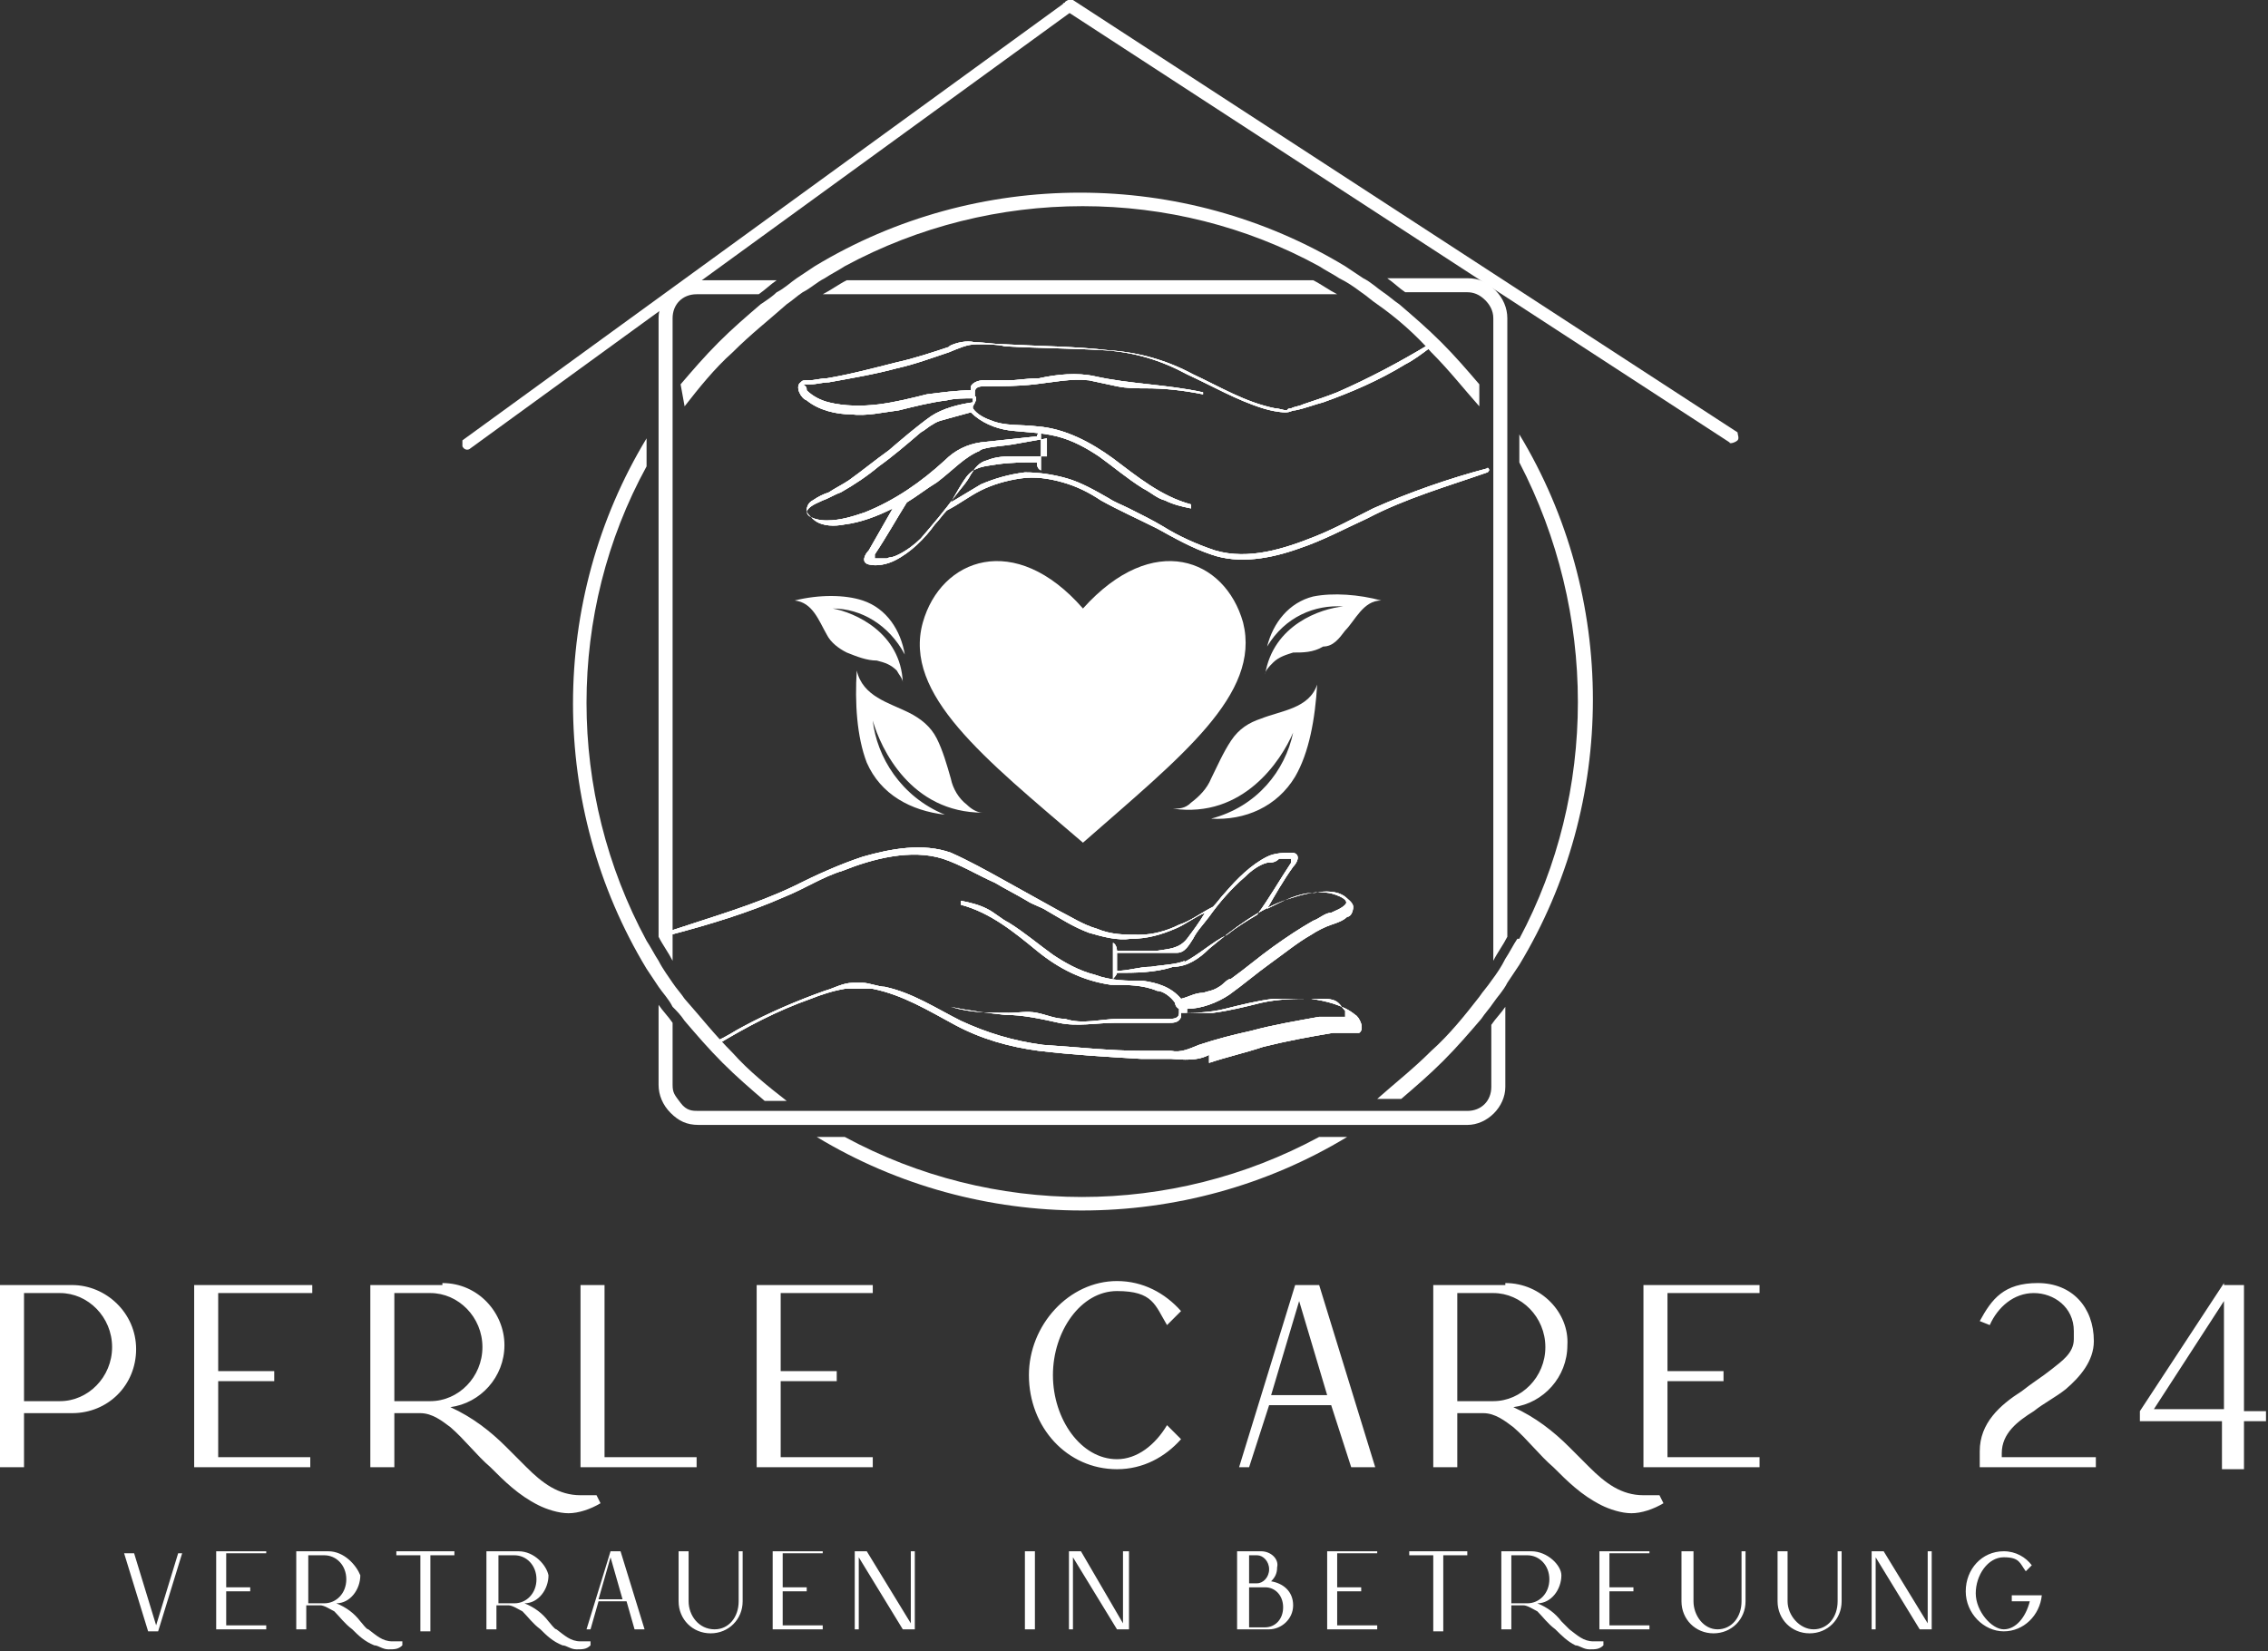 <?xml version="1.0" encoding="UTF-8"?>
<svg xmlns="http://www.w3.org/2000/svg" version="1.1" viewBox="0 0 113.3 82.5">
  <rect x="0" y="0" width="113.3" height="82.5" fill="#333333" stroke="none"/>
  <defs>
    <style>
      .cls-1 {
        fill: #fff;
      }
    </style>
  </defs>
  <!-- Generator: Adobe Illustrator 28.6.0, SVG Export Plug-In . SVG Version: 1.2.0 Build 709)  -->
  <g>
    <g id="Calque_1">
      <path class="cls-1" d="M73.3,14.6c.3,0,.6.1.9.4.2.2.4.5.4.9v32.1c.2-.4.5-.8.7-1.2V15.9c0-.5-.2-1-.6-1.4s-.8-.6-1.4-.6h-4c.3.2.6.5.9.7,0,0,3.1,0,3.1,0Z"/>
      <path class="cls-1" d="M42.3,14c-.4.2-.8.5-1.2.7h25.7c-.4-.2-.8-.5-1.2-.7h-23.3Z"/>
      <path class="cls-1" d="M75.2,54.3v-4c-.2.3-.5.6-.7.9v3.1c0,.7-.5,1.2-1.2,1.2h-38.4c-.3,0-.6,0-.9-.4s-.4-.5-.4-.9v-3.1c-.2-.3-.5-.6-.7-.9v4c0,.5.2,1,.6,1.4.4.4.8.6,1.4.6h38.4c1,0,1.9-.9,1.9-1.9Z"/>
      <path class="cls-1" d="M34.2,20.3c.7-.9,1.5-1.9,2.4-2.7.9-.9,1.8-1.6,2.7-2.4.3-.2.5-.4.8-.6.4-.2.7-.5,1.1-.7.3-.2.7-.4,1-.6,7.4-4,16.4-4,23.7,0,.3.2.7.4,1,.6.4.2.7.4,1.1.7.3.2.5.4.8.6,1,.7,1.9,1.5,2.7,2.4.9.9,1.6,1.8,2.4,2.7v-1.1c-.6-.7-1.2-1.4-1.9-2.1-.7-.7-1.4-1.3-2.1-1.9-.3-.2-.5-.4-.8-.6-.3-.2-.6-.5-1-.7-.3-.2-.6-.4-.9-.6-8.1-4.9-18.4-4.9-26.5,0-.3.2-.6.4-.9.6-.3.2-.6.5-1,.7-.2.2-.5.4-.8.6-.7.6-1.4,1.2-2.1,1.9-.7.7-1.3,1.4-1.9,2.1l.2,1.1Z"/>
      <path class="cls-1" d="M75.8,46.9c-.2.3-.4.7-.6,1-.2.4-.4.7-.7,1.1-.2.3-.4.5-.6.8-.7.9-1.5,1.9-2.4,2.7-.9.9-1.8,1.6-2.7,2.4h1.2c.7-.6,1.4-1.2,2.1-1.9s1.3-1.4,1.9-2.1c.2-.3.4-.5.6-.8s.5-.6.7-1c.2-.3.4-.6.6-.9,4.9-8.1,4.9-18.4,0-26.5v1.4c3.9,7.5,3.9,16.5,0,23.8Z"/>
      <path class="cls-1" d="M32.9,22.2v24.6c.2.4.5.8.7,1.2V15.9c0-.7.5-1.2,1.2-1.2h3.1c.3-.2.6-.5.9-.7h-4c-1.1,0-1.9.9-1.9,1.9v6.3Z"/>
      <path class="cls-1" d="M42.2,56.8h-1.4c8.1,4.9,18.4,4.9,26.5,0h-1.4c-7.4,4-16.3,4-23.7,0Z"/>
      <path class="cls-1" d="M34.2,51c.6.7,1.2,1.4,1.9,2.1.7.7,1.4,1.3,2.1,1.9h1.1c-.9-.7-1.9-1.5-2.7-2.4-.9-.9-1.6-1.8-2.4-2.7-.2-.3-.4-.5-.6-.8-.2-.3-.5-.7-.7-1.1-.2-.3-.4-.7-.6-1-4-7.4-4-16.4,0-23.7v-1.4c-4.9,8.1-4.9,18.4,0,26.5.2.3.4.6.6.9.2.3.5.6.7,1,.2.2.4.4.6.7Z"/>
      <path class="cls-1" d="M59.2,48c-.5.2-1.1.2-1.7.3-.6,0-1.1.2-1.7.2,0-.2,0-.3,0-.5v-.4h1.6c.5,0,.9,0,1.4,0,.4,0,.6-.4.8-.7.2-.4.5-.7.8-1.1.5-.7,1.1-1.4,1.8-2,.3-.3.7-.6,1.1-.7.2,0,.4,0,.6-.2h.6v.2c-.6.9-1.1,1.8-1.7,2.6-.5.3-1,.6-1.5,1-.8.4-1.4,1-2.2,1.4ZM60.4,53.1c.9-.3,1.8-.5,2.7-.8,1.2-.3,2.3-.5,3.5-.7.3,0,.6,0,.9,0s.3,0,.4,0c.3-.2,0-.8-.2-.9-.6-.5-1.5-.7-2.2-.8-.8,0-1.6,0-2.5.2-.8.2-1.6.4-2.4.5-.4,0-.9,0-1.3,0,0,0,0,0,0-.2.7,0,1.5-.3,2.1-.7.7-.5,1.4-1.1,2.1-1.6.7-.5,1.3-1,2-1.4.3-.2.7-.4,1-.5s.6-.2.8-.4c.2,0,.3-.3.3-.5s-.3-.4-.4-.5c-.4-.3-1-.3-1.5-.2-.8,0-1.6.4-2.4.8.4-.7.8-1.4,1.3-2.1.2-.2.4-.6,0-.7-.4,0-.9,0-1.3.2-.8.4-1.5,1.1-2.1,1.8-.2.2-.4.5-.6.7-.6.3-1.1.7-1.7.9-.6.3-1.3.5-2,.5s-1.4,0-2.1-.3c-.7-.2-1.3-.6-1.9-.9-.9-.5-1.8-1-2.7-1.5s-1.8-1-2.7-1.4c-1.4-.5-3-.2-4.4.2-1.2.4-2.3.9-3.5,1.5-1.9.9-4,1.5-6.1,2.2-.2,0,0,.3,0,.2,1.9-.5,3.9-1.1,5.7-1.9,1-.4,1.9-1,2.9-1.3,1.5-.6,3.4-1.1,5-.6.9.3,1.7.8,2.6,1.2.5.3,1.1.6,1.6.9.3.2.7.3,1,.5.7.4,1.3.8,2.1,1.1.7.2,1.4.4,2.1.3.8,0,1.5-.2,2.2-.5.5-.2,1-.6,1.5-.8h0c-.3.5-.6.9-.9,1.3-.4.5-.9.5-1.5.6-.7,0-1.3,0-2,0,0,0,0-.3-.2-.4,0,0,0,0,0,0,0,.3,0,.6,0,1s0,.3,0,.4c0,0,0,.2,0,.2,0,0,0,0,0,.2s0,0,0,0c0,0,.2-.2.2-.3.9,0,1.9,0,2.8-.3.7,0,1.3-.4,1.8-.9,1.2-1,2.5-2,4-2.5.6-.2,1.3-.4,1.9-.3.2,0,1.2.3.9.6-.2.2-.5.3-.7.4-.3,0-.6.3-.9.4-.7.4-1.3.8-2,1.3-.7.5-1.4,1.1-2.1,1.6-.2,0-.4.3-.6.4-.3.2-.5.2-.8.3-.4,0-.7.2-1.1.3-.5-.6-1.2-.8-1.9-.9-.8,0-1.6,0-2.4-.3-.8-.2-1.5-.6-2.1-1-.7-.5-1.4-1.1-2.2-1.6-.4-.2-.7-.5-1.1-.7-.4-.2-.8-.3-1.3-.4,0,0,0,.2,0,.2,1.5.4,2.7,1.4,3.8,2.3,1.1.9,2.3,1.5,3.7,1.7.8,0,1.6,0,2.3.3.3,0,.7.3.9.6,0,0,0,0,0,0,0,0,0,.2.2.3h0v.2c0,.3-.3.3-.5.3-.8,0-1.6,0-2.5,0s-1.8.3-2.7,0c-.5,0-.9-.2-1.4-.3s-.9,0-1.4,0c-1,0-1.9,0-2.9-.3,0,0,0,0,0,0,.9.2,1.8.3,2.7.4.9,0,1.8.2,2.7.4s1.9,0,2.8,0c.5,0,.9,0,1.4,0s.9,0,1.3,0c.2,0,.5,0,.6-.3v-.2c.7,0,1.4,0,2.2-.2s1.6-.4,2.4-.5c.8,0,1.7,0,2.5,0s.8.3,1.1.6c0,0,0,.2,0,.3h-.4c-.3,0-.6,0-.9,0-1.1.2-2.3.4-3.4.7-.9.2-1.7.4-2.6.7-.5.2-.9.4-1.4.3-.5,0-1,0-1.4,0-1.7,0-3.4-.2-5-.3-1.5-.2-2.8-.6-4.1-1.2-1.2-.6-2.4-1.4-3.8-1.7-.3,0-.8-.2-1.1-.2s-.3,0-.5,0c-.5,0-1,.3-1.4.4-1.4.5-2.8,1.1-4.1,1.8-.4.2-.8.5-1.3.7,0,0,0,.3,0,.2,1.5-.9,3-1.7,4.7-2.3.5-.2,1.1-.4,1.7-.5.2,0,.4,0,.6,0s.2,0,.2,0c.2,0,.4,0,.6,0,1.5.3,2.8,1.1,4.1,1.8s2.7,1.1,4.2,1.3c1.7.2,3.4.3,5.1.4.5,0,1,0,1.5,0,1.1.1,1.5,0,1.9-.2Z"/>
      <path class="cls-1" d="M54.1,42.1c4.9-4.3,8.9-7.4,8-11-.9-3.2-4.5-4.6-8-.7-3.4-3.9-7.1-2.5-8,.7-1,3.6,3.1,6.8,8,11Z"/>
      <path class="cls-1" d="M48.9,22.5c.5-.2,1.1-.2,1.7-.3.6-.1,1.1-.2,1.7-.3,0,.2,0,.3,0,.5v.4h-1.6c-.5,0-.9,0-1.4.2-.4.1-.6.4-.8.7-.2.4-.5.7-.8,1.1-.5.7-1.1,1.4-1.7,2.1-.3.3-.7.6-1.1.8s-.4.1-.6.2h-.6v-.2c.6-.9,1.1-1.8,1.6-2.6.5-.3,1-.7,1.5-1,.8-.6,1.4-1.3,2.2-1.6ZM47.5,17.3c-.9.3-1.8.6-2.7.8-1.2.3-2.3.6-3.5.8-.3,0-.6.1-.9.1s-.3,0-.4.1c-.3.2,0,.8.3.9.6.5,1.5.7,2.2.7.8.1,1.6-.1,2.4-.2.8-.2,1.6-.4,2.4-.5.4-.1.9-.1,1.3-.1,0,.1,0,.1,0,.2-.7.1-1.5.3-2.1.7-.7.5-1.4,1.1-2.1,1.7-.7.5-1.3,1-2,1.5-.3.2-.7.4-1,.6-.3.1-.5.2-.8.4-.2.1-.3.3-.3.5,0,.2.3.4.4.5.4.3,1,.3,1.5.2.8-.1,1.6-.4,2.4-.8-.4.7-.8,1.4-1.2,2.1-.2.2-.4.6,0,.7s.9,0,1.3-.2c.8-.4,1.5-1.1,2-1.8.2-.2.4-.5.6-.7.6-.3,1.1-.7,1.7-1,.6-.3,1.3-.5,2-.6s1.4,0,2.1.2c.7.2,1.3.5,1.9.9.9.5,1.8.9,2.8,1.4.9.5,1.8,1,2.7,1.3,1.4.5,3,.2,4.4-.3,1.2-.4,2.3-1,3.4-1.5,1.9-1,4-1.6,6-2.3.2-.1,0-.3,0-.2-1.9.5-3.9,1.2-5.7,2-1,.5-1.9,1-2.9,1.4-1.5.6-3.3,1.2-5,.7-.9-.3-1.8-.7-2.6-1.2-.5-.3-1.1-.6-1.7-.9-.4-.2-.7-.3-1-.5-.7-.4-1.4-.8-2.1-1-.7-.2-1.4-.3-2.1-.3-.8.1-1.5.3-2.2.6-.5.3-1,.6-1.5.9h0c.3-.5.5-.9.8-1.3.4-.5.9-.5,1.5-.6.7-.1,1.3-.1,2-.1,0,.1,0,.3.2.4,0,.1,0,0,0,0,0-.3,0-.6,0-1s0-.3,0-.5c0-.1,0-.2,0-.2,0-.1,0-.1,0-.2s0-.1,0-.1c0,0-.2.2-.2.3-.9.1-1.9.2-2.8.3-.7.1-1.3.4-1.8.9-1.2,1.1-2.5,2-4,2.6-.6.2-1.2.4-1.9.4s-1.2-.3-.9-.6c.2-.2.5-.3.7-.4.3-.1.6-.3.9-.4.7-.4,1.3-.8,1.9-1.3.7-.5,1.4-1.1,2.1-1.7.2-.1.4-.3.6-.4.3-.2.5-.2.8-.3.4-.1.7-.2,1.1-.3.5.5,1.2.8,1.9.9.8.1,1.6.1,2.4.3.8.2,1.5.6,2.1,1,.7.5,1.4,1.1,2.2,1.6.4.2.7.5,1.1.6.4.2.8.3,1.3.4,0,0,0-.2,0-.2-1.5-.4-2.7-1.4-3.9-2.3-1.1-.8-2.4-1.5-3.8-1.6-.8-.1-1.6,0-2.3-.3-.3-.1-.7-.3-.9-.6,0,0,0-.1,0-.1.2-.3.2-.5.1-.5h0v-.2c0-.3.3-.3.5-.3.8,0,1.6,0,2.5-.1s1.8-.3,2.7-.2c.5.1.9.2,1.4.3.5.1.9.1,1.4.1,1,0,1.9.1,2.9.3,0,0,0-.1,0-.1-.9-.2-1.8-.3-2.7-.4s-1.8-.2-2.7-.4c-.9-.2-1.9-.1-2.8.1-.6,0-1.1.1-1.5.1h-1.3c-.2,0-.5.1-.6.3v.2c-.7,0-1.4.1-2.2.2-.8.2-1.6.4-2.4.5-.8.1-1.7.1-2.5-.1-.4-.1-.8-.3-1.1-.6,0-.1,0-.2-.2-.3h.4c.3,0,.6-.1.9-.1,1.1-.2,2.3-.4,3.4-.7.9-.2,1.7-.5,2.6-.8.5-.2.9-.4,1.4-.4s1,0,1.4.1c1.7.1,3.4.1,5,.2,1.5.1,2.8.5,4.1,1.2,1.3.6,2.5,1.3,3.8,1.7.3.1.8.2,1.1.2s.3-.1.5-.1c.5-.1,1-.3,1.4-.4,1.4-.5,2.8-1.1,4.1-1.9.4-.2.8-.5,1.2-.8,0-.1,0-.3,0-.2-1.5.9-3,1.7-4.6,2.4-.5.2-1.1.4-1.7.6-.2.1-.4.1-.6.2,0,0-.2,0-.2.1-.2,0-.4-.1-.6-.1-1.5-.3-2.8-1.1-4.1-1.7-1.3-.7-2.7-1.1-4.2-1.2-1.7-.2-3.4-.2-5.2-.3-.5,0-1-.1-1.5-.1-.4-.1-.9,0-1.3.2Z"/>
      <path class="cls-1" d="M48.9,22.5c.5-.2,1.1-.2,1.7-.3.6-.1,1.1-.2,1.7-.3,0,.2,0,.3,0,.5v.4h-1.6c-.5,0-.9,0-1.4.2-.4.1-.6.4-.8.7-.2.4-.5.7-.8,1.1-.5.7-1.1,1.4-1.7,2.1-.3.3-.7.6-1.1.8s-.4.1-.6.2h-.6v-.2c.6-.9,1.1-1.8,1.6-2.6.5-.3,1-.7,1.5-1,.8-.6,1.4-1.3,2.2-1.6ZM47.5,17.3c-.9.3-1.8.6-2.7.8-1.2.3-2.3.6-3.5.8-.3,0-.6.1-.9.1s-.3,0-.4.1c-.3.2,0,.8.3.9.6.5,1.5.7,2.2.7.8.1,1.6-.1,2.4-.2.8-.2,1.6-.4,2.4-.5.4-.1.9-.1,1.3-.1,0,.1,0,.1,0,.2-.7.1-1.5.3-2.1.7-.7.5-1.4,1.1-2.1,1.7-.7.5-1.3,1-2,1.5-.3.2-.7.4-1,.6-.3.1-.5.2-.8.4-.2.1-.3.3-.3.5,0,.2.3.4.4.5.4.3,1,.3,1.5.2.8-.1,1.6-.4,2.4-.8-.4.7-.8,1.4-1.2,2.1-.2.2-.4.6,0,.7s.9,0,1.3-.2c.8-.4,1.5-1.1,2-1.8.2-.2.4-.5.6-.7.6-.3,1.1-.7,1.7-1,.6-.3,1.3-.5,2-.6s1.4,0,2.1.2c.7.2,1.3.5,1.9.9.9.5,1.8.9,2.8,1.4.9.5,1.8,1,2.7,1.3,1.4.5,3,.2,4.4-.3,1.2-.4,2.3-1,3.4-1.5,1.9-1,4-1.6,6-2.3.2-.1,0-.3,0-.2-1.9.5-3.9,1.2-5.7,2-1,.5-1.9,1-2.9,1.4-1.5.6-3.3,1.2-5,.7-.9-.3-1.8-.7-2.6-1.2-.5-.3-1.1-.6-1.7-.9-.4-.2-.7-.3-1-.5-.7-.4-1.4-.8-2.1-1-.7-.2-1.4-.3-2.1-.3-.8.1-1.5.3-2.2.6-.5.3-1,.6-1.5.9h0c.3-.5.5-.9.8-1.3.4-.5.9-.5,1.5-.6.7-.1,1.3-.1,2-.1,0,.1,0,.3.2.4,0,.1,0,0,0,0,0-.3,0-.6,0-1s0-.3,0-.5c0-.1,0-.2,0-.2,0-.1,0-.1,0-.2s0-.1,0-.1c0,0-.2.2-.2.3-.9.1-1.9.2-2.8.3-.7.1-1.3.4-1.8.9-1.2,1.1-2.5,2-4,2.6-.6.2-1.2.4-1.9.4s-1.2-.3-.9-.6c.2-.2.5-.3.7-.4.3-.1.6-.3.9-.4.7-.4,1.3-.8,1.9-1.3.7-.5,1.4-1.1,2.1-1.7.2-.1.4-.3.6-.4.3-.2.5-.2.8-.3.4-.1.7-.2,1.1-.3.5.5,1.2.8,1.9.9.8.1,1.6.1,2.4.3.8.2,1.5.6,2.1,1,.7.5,1.4,1.1,2.2,1.6.4.2.7.5,1.1.6.4.2.8.3,1.3.4,0,0,0-.2,0-.2-1.5-.4-2.7-1.4-3.9-2.3-1.1-.8-2.4-1.5-3.8-1.6-.8-.1-1.6,0-2.3-.3-.3-.1-.7-.3-.9-.6,0,0,0-.1,0-.1.2-.3.2-.5.1-.5h0v-.2c0-.3.3-.3.5-.3.8,0,1.6,0,2.5-.1s1.8-.3,2.7-.2c.5.1.9.2,1.4.3.5.1.9.1,1.4.1,1,0,1.9.1,2.9.3,0,0,0-.1,0-.1-.9-.2-1.8-.3-2.7-.4s-1.8-.2-2.7-.4c-.9-.2-1.9-.1-2.8.1-.6,0-1.1.1-1.5.1h-1.3c-.2,0-.5.1-.6.3v.2c-.7,0-1.4.1-2.2.2-.8.2-1.6.4-2.4.5-.8.1-1.7.1-2.5-.1-.4-.1-.8-.3-1.1-.6,0-.1,0-.2-.2-.3h.4c.3,0,.6-.1.9-.1,1.1-.2,2.3-.4,3.4-.7.9-.2,1.7-.5,2.6-.8.5-.2.9-.4,1.4-.4s1,0,1.4.1c1.7.1,3.4.1,5,.2,1.5.1,2.8.5,4.1,1.2,1.3.6,2.5,1.3,3.8,1.7.3.1.8.2,1.1.2s.3-.1.5-.1c.5-.1,1-.3,1.4-.4,1.4-.5,2.8-1.1,4.1-1.9.4-.2.8-.5,1.2-.8,0-.1,0-.3,0-.2-1.5.9-3,1.7-4.6,2.4-.5.2-1.1.4-1.7.6-.2.1-.4.1-.6.2,0,0-.2,0-.2.1-.2,0-.4-.1-.6-.1-1.5-.3-2.8-1.1-4.1-1.7-1.3-.7-2.7-1.1-4.2-1.2-1.7-.2-3.4-.2-5.2-.3-.5,0-1-.1-1.5-.1-.4-.1-.9,0-1.3.2Z"/>
      <path class="cls-1" d="M59.2,48c-.5.2-1.1.2-1.7.3-.6,0-1.1.2-1.7.2,0-.2,0-.3,0-.5v-.4h1.6c.5,0,.9,0,1.4,0,.4,0,.6-.4.8-.7.2-.4.5-.7.8-1.1.5-.7,1.1-1.4,1.8-2,.3-.3.7-.6,1.1-.7.2,0,.4,0,.6-.2h.6v.2c-.6.9-1.1,1.8-1.7,2.6-.5.3-1,.6-1.5,1-.8.4-1.4,1-2.2,1.4ZM60.4,53.1c.9-.3,1.8-.5,2.7-.8,1.2-.3,2.3-.5,3.5-.7.3,0,.6,0,.9,0s.3,0,.4,0c.3-.2,0-.8-.2-.9-.6-.5-1.5-.7-2.2-.8-.8,0-1.6,0-2.5.2-.8.2-1.6.4-2.4.5-.4,0-.9,0-1.3,0,0,0,0,0,0-.2.7,0,1.5-.3,2.1-.7.7-.5,1.4-1.1,2.1-1.6.7-.5,1.3-1,2-1.4.3-.2.7-.4,1-.5s.6-.2.8-.4c.2,0,.3-.3.3-.5s-.3-.4-.4-.5c-.4-.3-1-.3-1.5-.2-.8,0-1.6.4-2.4.8.4-.7.8-1.4,1.3-2.1.2-.2.4-.6,0-.7-.4,0-.9,0-1.3.2-.8.4-1.5,1.1-2.1,1.8-.2.2-.4.5-.6.7-.6.3-1.1.7-1.7.9-.6.3-1.3.5-2,.5s-1.4,0-2.1-.3c-.7-.2-1.3-.6-1.9-.9-.9-.5-1.8-1-2.7-1.5s-1.8-1-2.7-1.4c-1.4-.5-3-.2-4.4.2-1.2.4-2.3.9-3.5,1.5-1.9.9-4,1.5-6.1,2.2-.2,0,0,.3,0,.2,1.9-.5,3.9-1.1,5.7-1.9,1-.4,1.9-1,2.9-1.3,1.5-.6,3.4-1.1,5-.6.9.3,1.7.8,2.6,1.2.5.3,1.1.6,1.6.9.3.2.7.3,1,.5.7.4,1.3.8,2.1,1.1.7.2,1.4.4,2.1.3.8,0,1.5-.2,2.2-.5.5-.2,1-.6,1.5-.8h0c-.3.5-.6.9-.9,1.3-.4.5-.9.5-1.5.6-.7,0-1.3,0-2,0,0,0,0-.3-.2-.4,0,0,0,0,0,0,0,.3,0,.6,0,1s0,.3,0,.4c0,0,0,.2,0,.2,0,0,0,0,0,.2s0,0,0,0c0,0,.2-.2.2-.3.9,0,1.9,0,2.8-.3.7,0,1.3-.4,1.8-.9,1.2-1,2.5-2,4-2.5.6-.2,1.3-.4,1.9-.3.2,0,1.2.3.9.6-.2.2-.5.3-.7.4-.3,0-.6.3-.9.4-.7.4-1.3.8-2,1.3-.7.5-1.4,1.1-2.1,1.6-.2,0-.4.3-.6.4-.3.2-.5.2-.8.3-.4,0-.7.2-1.1.3-.5-.6-1.2-.8-1.9-.9-.8,0-1.6,0-2.4-.3-.8-.2-1.5-.6-2.1-1-.7-.5-1.4-1.1-2.2-1.6-.4-.2-.7-.5-1.1-.7-.4-.2-.8-.3-1.3-.4,0,0,0,.2,0,.2,1.5.4,2.7,1.4,3.8,2.3,1.1.9,2.3,1.5,3.7,1.7.8,0,1.6,0,2.3.3.3,0,.7.3.9.6,0,0,0,0,0,0,0,0,0,.2.2.3h0v.2c0,.3-.3.3-.5.3-.8,0-1.6,0-2.5,0s-1.8.3-2.7,0c-.5,0-.9-.2-1.4-.3s-.9,0-1.4,0c-1,0-1.9,0-2.9-.3,0,0,0,0,0,0,.9.2,1.8.3,2.7.4.9,0,1.8.2,2.7.4s1.9,0,2.8,0c.5,0,.9,0,1.4,0s.9,0,1.3,0c.2,0,.5,0,.6-.3v-.2c.7,0,1.4,0,2.2-.2s1.6-.4,2.4-.5c.8,0,1.7,0,2.5,0s.8.3,1.1.6c0,0,0,.2,0,.3h-.4c-.3,0-.6,0-.9,0-1.1.2-2.3.4-3.4.7-.9.2-1.7.4-2.6.7-.5.2-.9.4-1.4.3-.5,0-1,0-1.4,0-1.7,0-3.4-.2-5-.3-1.5-.2-2.8-.6-4.1-1.2-1.2-.6-2.4-1.4-3.8-1.7-.3,0-.8-.2-1.1-.2s-.3,0-.5,0c-.5,0-1,.3-1.4.4-1.4.5-2.8,1.1-4.1,1.8-.4.2-.8.5-1.3.7,0,0,0,.3,0,.2,1.5-.9,3-1.7,4.7-2.3.5-.2,1.1-.4,1.7-.5.2,0,.4,0,.6,0s.2,0,.2,0c.2,0,.4,0,.6,0,1.5.3,2.8,1.1,4.1,1.8s2.7,1.1,4.2,1.3c1.7.2,3.4.3,5.1.4.5,0,1,0,1.5,0,1.1.1,1.5,0,1.9-.2Z"/>
      <path class="cls-1" d="M48.9,22.5c.5-.2,1.1-.2,1.7-.3.6-.1,1.1-.2,1.7-.3,0,.2,0,.3,0,.5v.4h-1.6c-.5,0-.9,0-1.4.2-.4.1-.6.4-.8.7-.2.4-.5.7-.8,1.1-.5.7-1.1,1.4-1.7,2.1-.3.3-.7.6-1.1.8s-.4.1-.6.2h-.6v-.2c.6-.9,1.1-1.8,1.6-2.6.5-.3,1-.7,1.5-1,.8-.6,1.4-1.3,2.2-1.6ZM47.5,17.3c-.9.3-1.8.6-2.7.8-1.2.3-2.3.6-3.5.8-.3,0-.6.1-.9.1s-.3,0-.4.1c-.3.2,0,.8.3.9.6.5,1.5.7,2.2.7.8.1,1.6-.1,2.4-.2.8-.2,1.6-.4,2.4-.5.4-.1.9-.1,1.3-.1,0,.1,0,.1,0,.2-.7.1-1.5.3-2.1.7-.7.5-1.4,1.1-2.1,1.7-.7.5-1.3,1-2,1.5-.3.2-.7.4-1,.6-.3.1-.5.2-.8.4-.2.1-.3.3-.3.5,0,.2.3.4.4.5.4.3,1,.3,1.5.2.8-.1,1.6-.4,2.4-.8-.4.7-.8,1.4-1.2,2.1-.2.2-.4.6,0,.7s.9,0,1.3-.2c.8-.4,1.5-1.1,2-1.8.2-.2.4-.5.6-.7.6-.3,1.1-.7,1.7-1,.6-.3,1.3-.5,2-.6s1.4,0,2.1.2c.7.2,1.3.5,1.9.9.9.5,1.8.9,2.8,1.4.9.5,1.8,1,2.7,1.3,1.4.5,3,.2,4.4-.3,1.2-.4,2.3-1,3.4-1.5,1.9-1,4-1.6,6-2.3.2-.1,0-.3,0-.2-1.9.5-3.9,1.2-5.7,2-1,.5-1.9,1-2.9,1.4-1.5.6-3.3,1.2-5,.7-.9-.3-1.8-.7-2.6-1.2-.5-.3-1.1-.6-1.7-.9-.4-.2-.7-.3-1-.5-.7-.4-1.4-.8-2.1-1-.7-.2-1.4-.3-2.1-.3-.8.1-1.5.3-2.2.6-.5.3-1,.6-1.5.9h0c.3-.5.5-.9.8-1.3.4-.5.9-.5,1.5-.6.7-.1,1.3-.1,2-.1,0,.1,0,.3.2.4,0,.1,0,0,0,0,0-.3,0-.6,0-1s0-.3,0-.5c0-.1,0-.2,0-.2,0-.1,0-.1,0-.2s0-.1,0-.1c0,0-.2.2-.2.3-.9.1-1.9.2-2.8.3-.7.1-1.3.4-1.8.9-1.2,1.1-2.5,2-4,2.6-.6.2-1.2.4-1.9.4s-1.2-.3-.9-.6c.2-.2.5-.3.7-.4.3-.1.6-.3.9-.4.7-.4,1.3-.8,1.9-1.3.7-.5,1.4-1.1,2.1-1.7.2-.1.4-.3.6-.4.3-.2.5-.2.8-.3.4-.1.7-.2,1.1-.3.5.5,1.2.8,1.9.9.8.1,1.6.1,2.4.3.8.2,1.5.6,2.1,1,.7.5,1.4,1.1,2.2,1.6.4.2.7.5,1.1.6.4.2.8.3,1.3.4,0,0,0-.2,0-.2-1.5-.4-2.7-1.4-3.9-2.3-1.1-.8-2.4-1.5-3.8-1.6-.8-.1-1.6,0-2.3-.3-.3-.1-.7-.3-.9-.6,0,0,0-.1,0-.1.2-.3.2-.5.1-.5h0v-.2c0-.3.3-.3.5-.3.8,0,1.6,0,2.5-.1s1.8-.3,2.7-.2c.5.1.9.2,1.4.3.5.1.9.1,1.4.1,1,0,1.9.1,2.9.3,0,0,0-.1,0-.1-.9-.2-1.8-.3-2.7-.4s-1.8-.2-2.7-.4c-.9-.2-1.9-.1-2.8.1-.6,0-1.1.1-1.5.1h-1.3c-.2,0-.5.1-.6.3v.2c-.7,0-1.4.1-2.2.2-.8.2-1.6.4-2.4.5-.8.1-1.7.1-2.5-.1-.4-.1-.8-.3-1.1-.6,0-.1,0-.2-.2-.3h.4c.3,0,.6-.1.9-.1,1.1-.2,2.3-.4,3.4-.7.9-.2,1.7-.5,2.6-.8.5-.2.9-.4,1.4-.4s1,0,1.4.1c1.7.1,3.4.1,5,.2,1.5.1,2.8.5,4.1,1.2,1.3.6,2.5,1.3,3.8,1.7.3.1.8.2,1.1.2s.3-.1.5-.1c.5-.1,1-.3,1.4-.4,1.4-.5,2.8-1.1,4.1-1.9.4-.2.8-.5,1.2-.8,0-.1,0-.3,0-.2-1.5.9-3,1.7-4.6,2.4-.5.2-1.1.4-1.7.6-.2.1-.4.1-.6.2,0,0-.2,0-.2.1-.2,0-.4-.1-.6-.1-1.5-.3-2.8-1.1-4.1-1.7-1.3-.7-2.7-1.1-4.2-1.2-1.7-.2-3.4-.2-5.2-.3-.5,0-1-.1-1.5-.1-.4-.1-.9,0-1.3.2Z"/>
      <path class="cls-1" d="M59.2,48c-.5.2-1.1.2-1.7.3-.6,0-1.1.2-1.7.2,0-.2,0-.3,0-.5v-.4h1.6c.5,0,.9,0,1.4,0,.4,0,.6-.4.8-.7.2-.4.5-.7.8-1.1.5-.7,1.1-1.4,1.8-2,.3-.3.7-.6,1.1-.7.2,0,.4,0,.6-.2h.6v.2c-.6.9-1.1,1.8-1.7,2.6-.5.3-1,.6-1.5,1-.8.4-1.4,1-2.2,1.4ZM60.4,53.1c.9-.3,1.8-.5,2.7-.8,1.2-.3,2.3-.5,3.5-.7.3,0,.6,0,.9,0s.3,0,.4,0c.3-.2,0-.8-.2-.9-.6-.5-1.5-.7-2.2-.8-.8,0-1.6,0-2.5.2-.8.2-1.6.4-2.4.5-.4,0-.9,0-1.3,0,0,0,0,0,0-.2.7,0,1.5-.3,2.1-.7.7-.5,1.4-1.1,2.1-1.6.7-.5,1.3-1,2-1.4.3-.2.7-.4,1-.5s.6-.2.8-.4c.2,0,.3-.3.3-.5s-.3-.4-.4-.5c-.4-.3-1-.3-1.5-.2-.8,0-1.6.4-2.4.8.4-.7.8-1.4,1.3-2.1.2-.2.4-.6,0-.7-.4,0-.9,0-1.3.2-.8.4-1.5,1.1-2.1,1.8-.2.2-.4.5-.6.7-.6.3-1.1.7-1.7.9-.6.3-1.3.5-2,.5s-1.4,0-2.1-.3c-.7-.2-1.3-.6-1.9-.9-.9-.5-1.8-1-2.7-1.5s-1.8-1-2.7-1.4c-1.4-.5-3-.2-4.4.2-1.2.4-2.3.9-3.5,1.5-1.9.9-4,1.5-6.1,2.2-.2,0,0,.3,0,.2,1.9-.5,3.9-1.1,5.7-1.9,1-.4,1.9-1,2.9-1.3,1.5-.6,3.4-1.1,5-.6.9.3,1.7.8,2.6,1.2.5.3,1.1.6,1.6.9.3.2.7.3,1,.5.7.4,1.3.8,2.1,1.1.7.2,1.4.4,2.1.3.8,0,1.5-.2,2.2-.5.5-.2,1-.6,1.5-.8h0c-.3.5-.6.9-.9,1.3-.4.5-.9.5-1.5.6-.7,0-1.3,0-2,0,0,0,0-.3-.2-.4,0,0,0,0,0,0,0,.3,0,.6,0,1s0,.3,0,.4c0,0,0,.2,0,.2,0,0,0,0,0,.2s0,0,0,0c0,0,.2-.2.2-.3.9,0,1.9,0,2.8-.3.7,0,1.3-.4,1.8-.9,1.2-1,2.5-2,4-2.5.6-.2,1.3-.4,1.9-.3.2,0,1.2.3.9.6-.2.2-.5.3-.7.4-.3,0-.6.3-.9.4-.7.4-1.3.8-2,1.3-.7.5-1.4,1.1-2.1,1.6-.2,0-.4.3-.6.4-.3.2-.5.2-.8.3-.4,0-.7.2-1.1.3-.5-.6-1.2-.8-1.9-.9-.8,0-1.6,0-2.4-.3-.8-.2-1.5-.6-2.1-1-.7-.5-1.4-1.1-2.2-1.6-.4-.2-.7-.5-1.1-.7-.4-.2-.8-.3-1.3-.4,0,0,0,.2,0,.2,1.5.4,2.7,1.4,3.8,2.3,1.1.9,2.3,1.5,3.7,1.7.8,0,1.6,0,2.3.3.3,0,.7.3.9.6,0,0,0,0,0,0,0,0,0,.2.2.3h0v.2c0,.3-.3.3-.5.3-.8,0-1.6,0-2.5,0s-1.8.3-2.7,0c-.5,0-.9-.2-1.4-.3s-.9,0-1.4,0c-1,0-1.9,0-2.9-.3,0,0,0,0,0,0,.9.2,1.8.3,2.7.4.9,0,1.8.2,2.7.4s1.9,0,2.8,0c.5,0,.9,0,1.4,0s.9,0,1.3,0c.2,0,.5,0,.6-.3v-.2c.7,0,1.4,0,2.2-.2s1.6-.4,2.4-.5c.8,0,1.7,0,2.5,0s.8.3,1.1.6c0,0,0,.2,0,.3h-.4c-.3,0-.6,0-.9,0-1.1.2-2.3.4-3.4.7-.9.2-1.7.4-2.6.7-.5.2-.9.4-1.4.3-.5,0-1,0-1.4,0-1.7,0-3.4-.2-5-.3-1.5-.2-2.8-.6-4.1-1.2-1.2-.6-2.4-1.4-3.8-1.7-.3,0-.8-.2-1.1-.2s-.3,0-.5,0c-.5,0-1,.3-1.4.4-1.4.5-2.8,1.1-4.1,1.8-.4.2-.8.5-1.3.7,0,0,0,.3,0,.2,1.5-.9,3-1.7,4.7-2.3.5-.2,1.1-.4,1.7-.5.2,0,.4,0,.6,0s.2,0,.2,0c.2,0,.4,0,.6,0,1.5.3,2.8,1.1,4.1,1.8s2.7,1.1,4.2,1.3c1.7.2,3.4.3,5.1.4.5,0,1,0,1.5,0,1.1.1,1.5,0,1.9-.2Z"/>
      <path class="cls-1" d="M43.3,38.1c.7,1.6,2.2,2.4,3.9,2.6h0c-2.2-.9-3.4-2.9-3.6-4.7.4,1.4,1.9,4.6,5.5,4.6-.3,0-.6-.2-.8-.4-.4-.3-.7-.8-.8-1.3-.2-.7-.4-1.4-.7-2s-.8-1-1.4-1.3c-1-.5-2.3-.8-2.6-2.1-.1,1.6,0,3.3.5,4.6Z"/>
      <path class="cls-1" d="M44.1,37.9c.3,1.1,1.1,2,2.1,2.4-1-.5-1.7-1.4-2.1-2.4ZM44.5,35.4c-.4-.3-.8-.5-1.2-.7.3.3.8.6,1.2.7ZM45.2,35.7c2,.8,1.6,2.7,2.6,4.3-.8-.9-.8-2.2-1.4-3.2-.3-.5-.8-.8-1.2-1.1Z"/>
      <path class="cls-1" d="M64.7,38.8c-.9,1.5-2.5,2.2-4.2,2.1h0c2.3-.6,3.7-2.4,4.1-4.3-.6,1.4-2.5,4.3-6,3.8.3,0,.6,0,.9-.3.4-.3.8-.7,1-1.2.3-.6.6-1.3,1-1.9.4-.6.9-.9,1.5-1.1,1-.4,2.4-.5,2.8-1.7-.1,1.7-.4,3.4-1.1,4.6Z"/>
      <path class="cls-1" d="M64,38.5c-.5,1-1.4,1.8-2.4,2.2,1-.5,1.8-1.3,2.4-2.2ZM63.8,36c.4-.2.9-.4,1.3-.6-.3.3-.8.5-1.3.6ZM63.1,36.2c-2.1.5-1.9,2.5-3.1,3.9.9-.8,1.1-2.1,1.8-3,.4-.4.8-.7,1.3-.9Z"/>
      <path class="cls-1" d="M65.6,29.8c-1.2.3-2,1.3-2.3,2.5h0c.9-1.5,2.4-2.1,3.8-2-1.1.1-3.5.9-3.9,3.4,0-.2.2-.4.4-.6.3-.3.7-.4,1-.5.5,0,1,0,1.5-.3.5,0,.8-.4,1.1-.8.5-.5.9-1.5,1.8-1.5-1.1-.3-2.4-.4-3.4-.2Z"/>
      <path class="cls-1" d="M65.7,30.4c-.8.1-1.5.6-2,1.2.5-.6,1.3-1,2-1.2ZM67.4,31c.2-.2.4-.5.7-.8-.3.2-.5.5-.7.8ZM67.1,31.4c-.8,1.3-2.1.8-3.3,1.4.7-.5,1.7-.3,2.4-.7.4,0,.7-.4.9-.7Z"/>
      <path class="cls-1" d="M43.1,30c1.2.4,1.9,1.5,2.1,2.7h0c-.8-1.5-2.2-2.3-3.6-2.3,1.1.2,3.4,1.2,3.5,3.7,0-.2-.2-.4-.3-.6-.3-.3-.6-.4-1-.5-.5,0-1-.2-1.5-.4-.4-.2-.8-.5-1-.9-.4-.7-.7-1.6-1.6-1.7,1.2-.3,2.5-.3,3.4,0Z"/>
      <path class="cls-1" d="M43,30.5c.8.2,1.5.7,1.9,1.4-.5-.6-1.2-1.1-1.9-1.4ZM41.2,31c-.2-.3-.4-.6-.6-.9.3.3.5.6.6.9ZM41.5,31.5c.7,1.4,2,1,3.2,1.7-.7-.5-1.6-.5-2.4-.9-.3-.2-.6-.5-.8-.8Z"/>
      <path class="cls-1" d="M43.6,64.7v-.5h-5.8v9.1h5.8v-.5h-4.6v-3.8h2.8v-.5h-2.8v-3.9h4.6ZM29,73.3h5.8v-.5h-4.6v-8.6h-1.2v9.1ZM19.7,70.1v-5.5h1.8c1.4,0,2.6,1.2,2.6,2.7s-1.2,2.7-2.6,2.7h-1.8ZM22.1,64.2h-3.6v9.1h1.2v-2.7h1.3c.6,0,1.1.4,1.5.7.7.6,1.3,1.4,2,2,.7.7,1.4,1.4,2.4,1.9.4.2,1,.4,1.5.4s1.1-.2,1.6-.5l-.2-.4c-.3,0-.6,0-.8,0-1.1,0-1.9-.6-2.7-1.4-.3-.3-.7-.7-1-1-.8-.8-1.7-1.5-2.8-2,1.5-.2,2.7-1.5,2.7-3.1,0-1.6-1.3-3.1-3.1-3.1ZM15.6,64.7v-.5h-5.9v9.1h5.8v-.5h-4.6v-3.8h2.8v-.5h-2.8v-3.9h4.7ZM1.2,70.1v-5.5h1.8c1.4,0,2.6,1.2,2.6,2.7s-1.2,2.7-2.6,2.7h-1.8ZM3.6,64.2H0v9.1h1.2v-2.7h2.4c1.8,0,3.2-1.4,3.2-3.2s-1.5-3.2-3.2-3.2Z"/>
      <path class="cls-1" d="M98.2,79.5c0,1.1.9,2,1.9,2s1.8-.8,1.9-1.8h-1.5v.3h.9c-.2.8-.7,1.4-1.3,1.4s-1.4-.9-1.4-1.8.6-1.8,1.4-1.8.8.3,1.1.7l.3-.3c-.3-.4-.8-.7-1.4-.7-1.1,0-1.9.9-1.9,2ZM96.3,77.5v3.6l-2.2-3.6h-.6v3.9h.2v-3.6l2.2,3.6h.6v-3.9h-.2ZM89.3,80v-2.5h-.5v2.5c0,.9.7,1.6,1.6,1.6s1.6-.7,1.6-1.6v-2.5h-.2v2.5c0,.8-.5,1.4-1.2,1.4-.7,0-1.3-.7-1.3-1.4ZM84.6,80v-2.5h-.6v2.5c0,.9.7,1.6,1.6,1.6s1.6-.7,1.6-1.6v-2.5h-.2v2.5c0,.8-.5,1.4-1.2,1.4-.7,0-1.2-.7-1.2-1.4ZM82.4,77.7v-.2h-2.5v3.9h2.5v-.2h-2v-1.7h1.2v-.2h-1.2v-1.7h2ZM75.5,80.1v-2.4h.8c.6,0,1.1.5,1.1,1.2s-.5,1.2-1.1,1.2c0,0-.8,0-.8,0ZM76.5,77.5h-1.5v3.9h.5v-1.2h.6c.2,0,.5.2.7.3.3.3.5.6.9.9.3.3.6.6,1,.8.2,0,.4.2.7.2s.5,0,.7-.2v-.2h-.5c-.5,0-.8-.3-1.2-.6l-.4-.4c-.3-.4-.7-.7-1.2-.9.7,0,1.2-.7,1.2-1.4,0-.5-.7-1.2-1.5-1.2ZM73.3,77.7v-.2h-2.9v.2h1.2v3.8h.5v-3.8h1.2ZM68.8,77.7v-.2h-2.5v3.9h2.5v-.2h-2v-1.7h1.2v-.2h-1.2v-1.7h2ZM62.4,79.1v-1.4h.4c.3,0,.6.3.6.7s-.3.7-.6.7c0,0-.4,0-.4,0ZM62.4,81.3v-2h.8c.5,0,.9.4.9,1s-.4,1-.9,1h-.8ZM63,77.5h-1.2v3.9h1.6c.6,0,1.2-.5,1.2-1.2s-.5-1.1-1.1-1.2c.2-.2.3-.4.3-.7.1-.4-.3-.8-.8-.8ZM56.1,77.5v3.6l-2.1-3.6h-.6v3.9h.2v-3.6l2.2,3.6h.6v-3.9h-.3ZM51.7,77.5h-.5v3.9h.5v-3.9ZM45.5,77.5v3.6l-2.2-3.6h-.6v3.9h.2v-3.6l2.2,3.6h.6v-3.9h-.2ZM41.1,77.7v-.2h-2.5v3.9h2.5v-.2h-2v-1.7h1.2v-.2h-1.2v-1.7h2ZM34.4,80v-2.5h-.5v2.5c0,.9.7,1.6,1.6,1.6s1.6-.7,1.6-1.6v-2.5h-.2v2.5c0,.8-.5,1.4-1.2,1.4-.8,0-1.3-.7-1.3-1.4ZM29.9,79.9l.6-2.1.6,2.1h-1.2ZM31,77.5h-.5l-1.2,3.9h.2l.4-1.4h1.4l.4,1.4h.5l-1.2-3.9ZM24.9,80.1v-2.4h.8c.6,0,1.1.5,1.1,1.2s-.5,1.2-1.1,1.2c0,0-.8,0-.8,0ZM25.9,77.5h-1.6v3.9h.5v-1.2h.6c.2,0,.5.2.7.3.3.3.5.6.9.9.3.3.6.6,1.1.8.2,0,.4.2.7.2s.5,0,.7-.2v-.2h-.5c-.5,0-.8-.3-1.2-.6-.1,0-.3-.3-.4-.4-.3-.4-.7-.7-1.2-.9.7,0,1.2-.7,1.2-1.4-.1-.5-.7-1.2-1.5-1.2ZM22.7,77.7v-.2h-2.9v.2h1.2v3.8h.5v-3.8h1.2ZM15.4,80.1v-2.4h.8c.6,0,1.1.5,1.1,1.2s-.5,1.2-1.1,1.2c0,0-.8,0-.8,0ZM16.4,77.5h-1.6v3.9h.5v-1.2h.7c.2,0,.5.2.7.3.3.3.5.6.9.9.3.3.6.6,1.1.8.2,0,.4.2.7.2s.5,0,.7-.2v-.2h-.5c-.5,0-.8-.3-1.2-.6-.1,0-.3-.3-.4-.4-.3-.4-.7-.7-1.2-.9.7,0,1.2-.7,1.2-1.4-.2-.5-.8-1.2-1.6-1.2ZM13.3,77.7v-.2h-2.5v3.9h2.5v-.2h-2v-1.7h1.2v-.2h-1.2v-1.7h2ZM7.8,81.2l-1.1-3.6h-.5l1.2,3.9h.5l1.2-3.9h-.2l-1.1,3.6Z"/>
      <path class="cls-1" d="M107.6,70.4l3.5-5.4v5.4h-3.5ZM111.1,64.1l-4.2,6.4v.5h4.1v2.4h1.1v-2.4h1.1v-.5h-1.1v-6.3h-1ZM98.9,72.5v.8h5.8v-.5h-4.7v-.2c0-1,.8-1.6,1.6-2.1.5-.4,1.1-.7,1.6-1.1.7-.6,1.4-1.4,1.4-2.4,0-1.7-1.1-2.9-2.8-2.9s-2.3.8-2.9,1.9l.5.2c.4-.9,1.2-1.6,2.2-1.6s2,.7,2,1.9v.4c0,.7-.6,1.1-1.1,1.5s-1,.7-1.5,1.1c-1.1.7-2.1,1.6-2.1,3ZM87.9,64.7v-.5h-5.8v9.1h5.8v-.5h-4.6v-3.8h2.8v-.5h-2.8v-3.9h4.6ZM72.8,70.1v-5.5h1.8c1.4,0,2.6,1.2,2.6,2.7s-1.2,2.7-2.6,2.7h-1.8ZM75.2,64.2h-3.6v9.1h1.2v-2.7h1.3c.6,0,1.1.4,1.5.7.7.6,1.3,1.4,2,2,.7.7,1.4,1.4,2.4,1.9.4.2,1,.4,1.5.4s1.1-.2,1.6-.5l-.2-.4c-.3,0-.6,0-.8,0-1.1,0-1.9-.6-2.7-1.4l-1-1c-.8-.8-1.7-1.5-2.8-2,1.5-.2,2.7-1.5,2.7-3.1.1-1.6-1.3-3.1-3.1-3.1ZM63.5,69.7l1.4-4.7,1.4,4.7h-2.8ZM65.9,64.2h-1.2l-2.8,9.1h.5l1-3.1h3.1l1,3.1h1.2l-2.8-9.1ZM55.8,73.4c1.3,0,2.4-.6,3.2-1.5l-.7-.7c-.6,1-1.5,1.7-2.5,1.7-1.8,0-3.2-2-3.2-4.2s1.4-4.2,3.2-4.2,1.9.7,2.5,1.7l.7-.7c-.8-.9-1.9-1.5-3.2-1.5-2.4,0-4.4,2.2-4.4,4.7,0,2.6,1.9,4.7,4.4,4.7Z"/>
      <path class="cls-1" d="M23.1,22L53.1.2c0-.1.3-.1.4,0,0,0,0,.3,0,.4l-30,21.8c-.1.1-.3.1-.4-.1,0-.2,0-.3,0-.4Z"/>
      <path class="cls-1" d="M86.8,21.6L53.6,0c0-.1-.3,0-.4.1,0,.1,0,.3,0,.4l33.2,21.6c0,.1.3,0,.4-.1s0-.3,0-.4Z"/>
    </g>
  </g>
</svg>